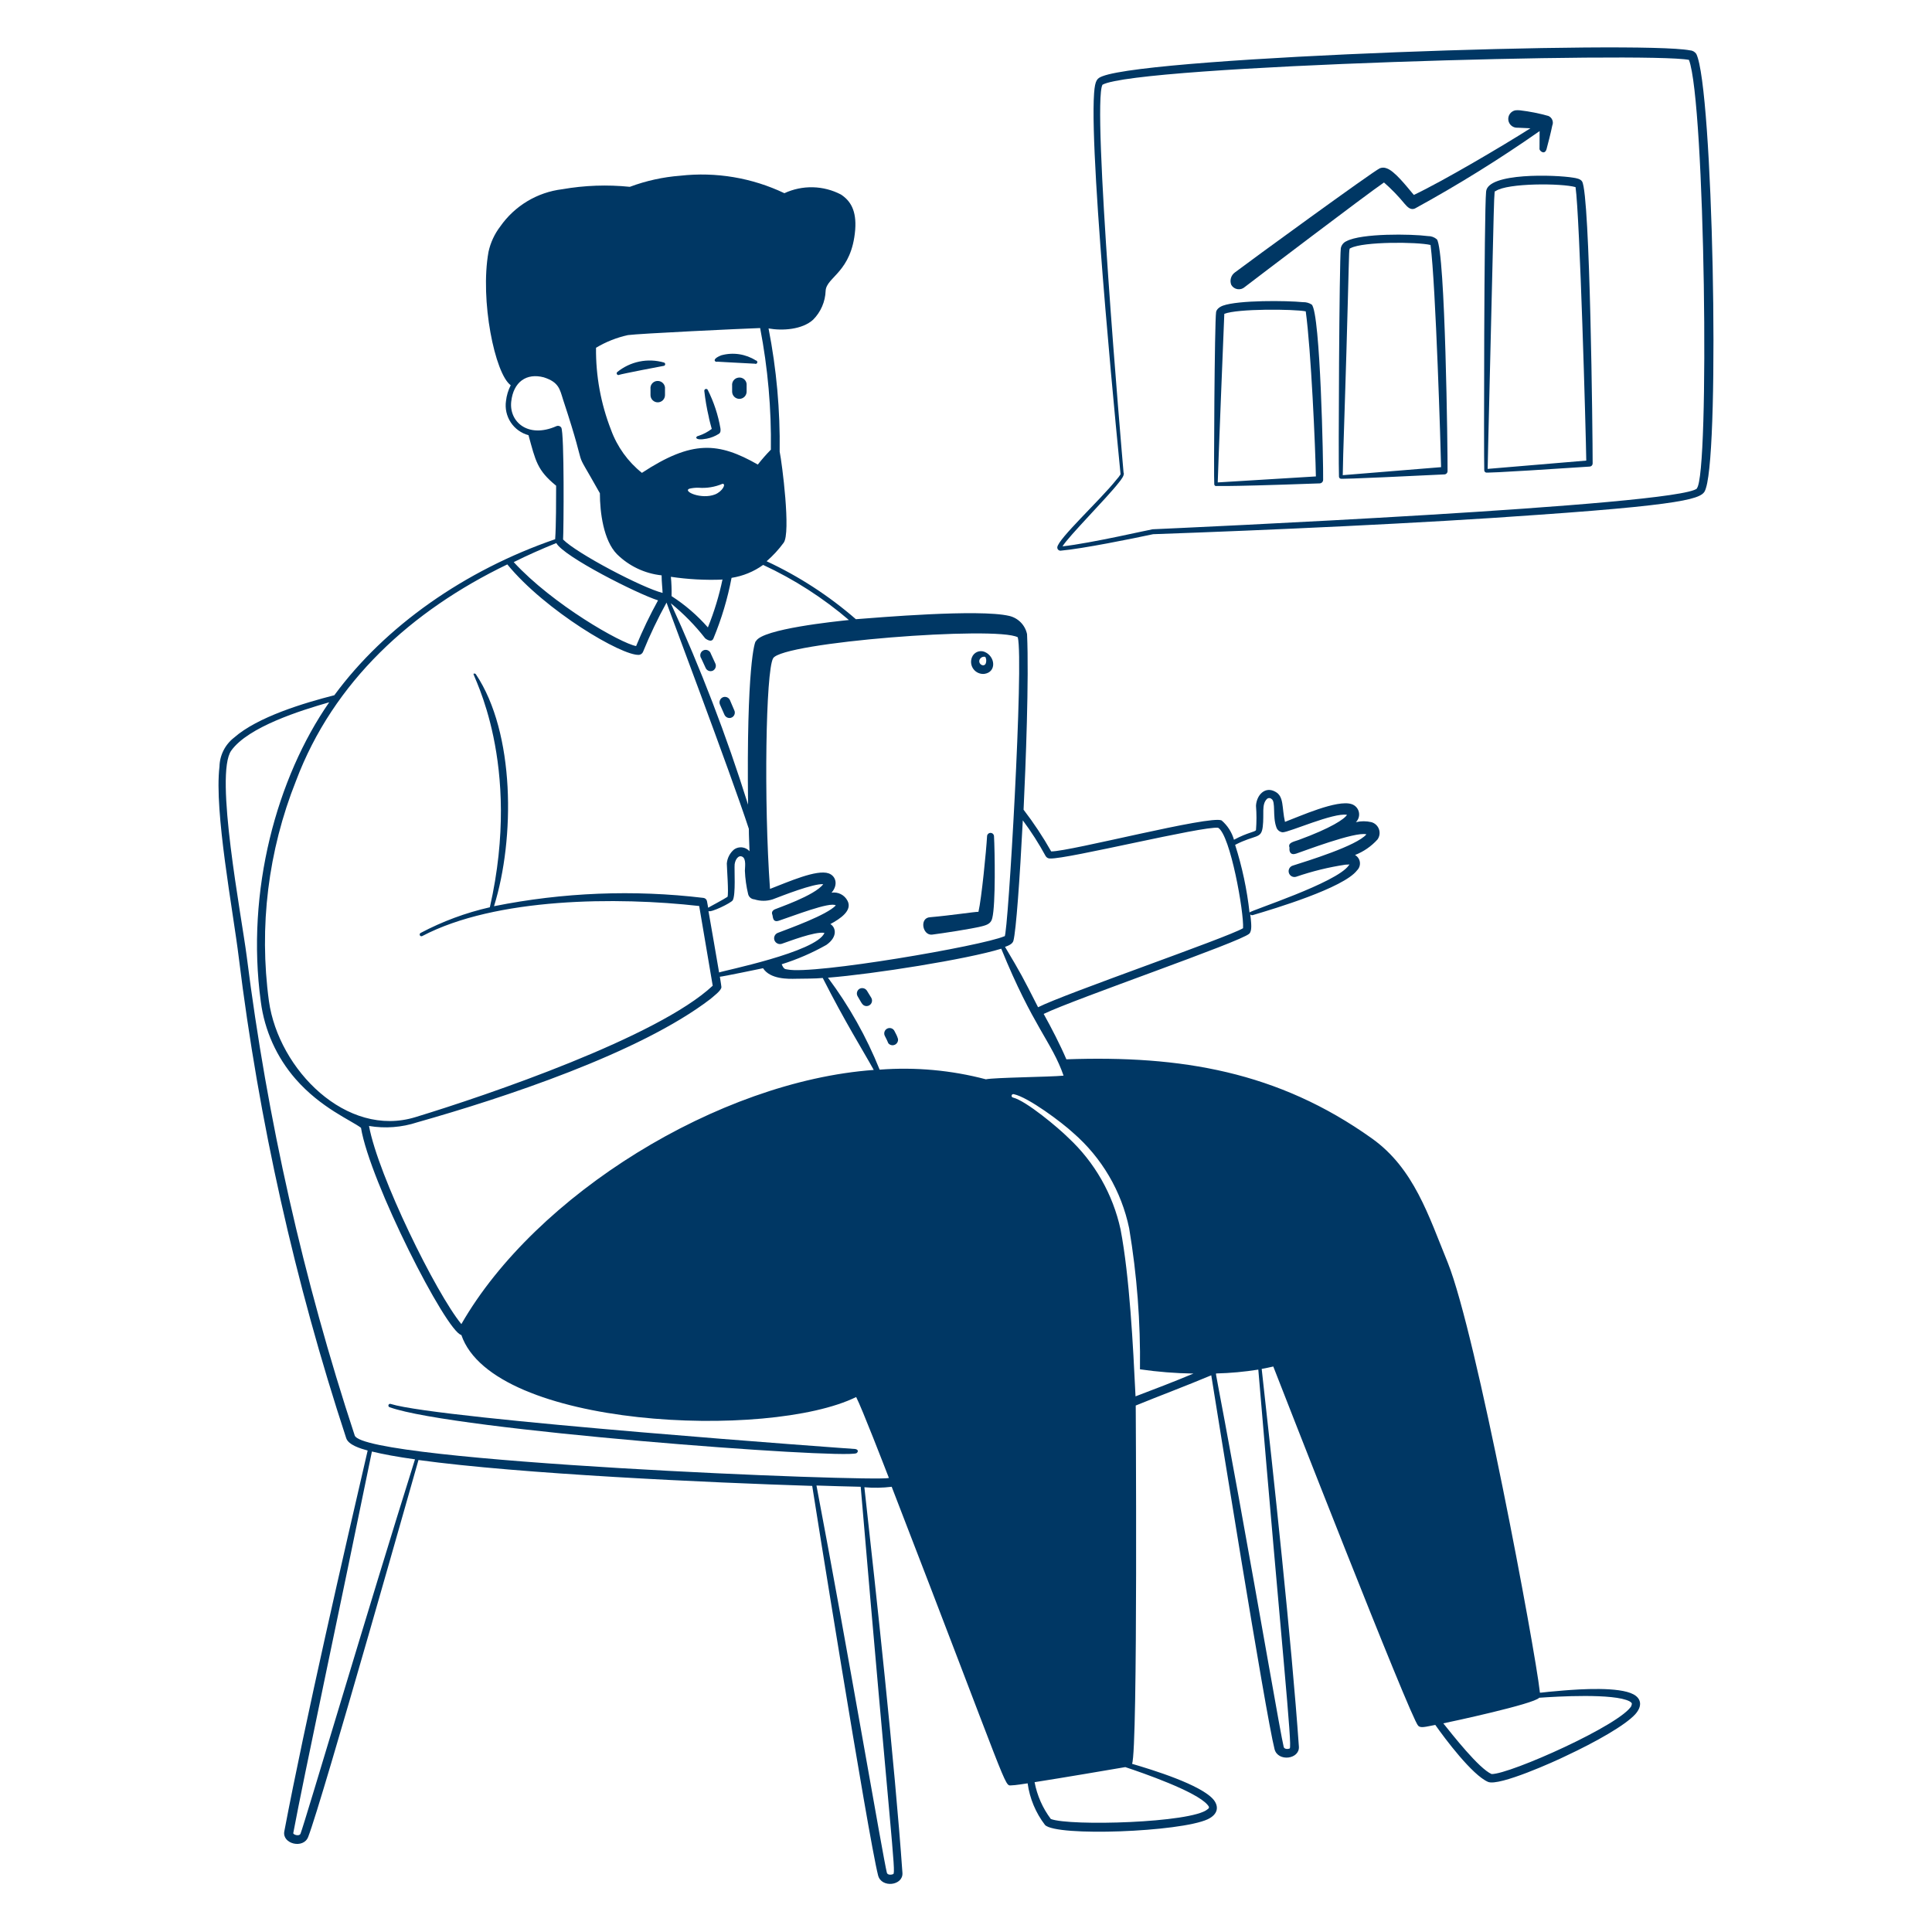 <svg width="400" height="400" viewBox="0 0 400 400" fill="none" xmlns="http://www.w3.org/2000/svg"><path d="M177.06 300C176.86 300 91.06 293.84 80.92 290.68C80.874 290.659 80.823 290.647 80.773 290.647C80.722 290.646 80.671 290.656 80.624 290.677C80.578 290.697 80.536 290.727 80.502 290.765C80.468 290.803 80.442 290.847 80.426 290.896C80.41 290.944 80.405 290.996 80.411 291.046C80.416 291.097 80.433 291.146 80.459 291.19C80.484 291.234 80.519 291.271 80.561 291.301C80.603 291.33 80.65 291.35 80.7 291.36C93.86 296.1 174.18 302.08 177.3 300.88C177.7 300.64 177.78 300.12 177.06 300ZM203.8 139.52C206.36 139.16 206.12 135.88 203.8 134.94C203.553 134.847 203.29 134.804 203.027 134.813C202.763 134.823 202.504 134.884 202.265 134.993C202.025 135.103 201.809 135.259 201.63 135.452C201.451 135.646 201.311 135.873 201.22 136.12C201.064 136.519 201.012 136.952 201.071 137.376C201.13 137.8 201.297 138.203 201.556 138.544C201.815 138.885 202.157 139.155 202.55 139.325C202.943 139.496 203.374 139.563 203.8 139.52ZM202.78 136.66C202.863 136.417 203.034 136.213 203.261 136.091C203.487 135.968 203.751 135.936 204 136C204.178 136.33 204.235 136.712 204.16 137.08C204 138.3 202.5 137.64 202.78 136.66ZM148.1 137.36L147.18 135.36C147.136 135.204 147.058 135.059 146.952 134.935C146.846 134.812 146.715 134.713 146.567 134.646C146.419 134.578 146.258 134.544 146.096 134.544C145.933 134.545 145.773 134.582 145.626 134.651C145.479 134.72 145.348 134.82 145.244 134.945C145.139 135.069 145.063 135.215 145.021 135.372C144.979 135.529 144.971 135.693 144.998 135.854C145.026 136.014 145.088 136.166 145.18 136.3L146.1 138.3C146.222 138.57 146.447 138.781 146.724 138.886C147.002 138.991 147.309 138.982 147.58 138.86C147.845 138.727 148.047 138.495 148.144 138.215C148.241 137.935 148.225 137.629 148.1 137.36ZM179.48 205.1C179.316 204.851 179.063 204.675 178.772 204.608C178.482 204.541 178.176 204.588 177.92 204.74C177.67 204.904 177.495 205.159 177.431 205.451C177.368 205.742 177.421 206.047 177.58 206.3C178.34 207.52 178.52 208.3 179.42 208.3C179.618 208.298 179.812 208.244 179.983 208.144C180.154 208.044 180.296 207.901 180.395 207.729C180.494 207.558 180.546 207.364 180.547 207.165C180.548 206.967 180.497 206.773 180.4 206.6C179.88 205.76 179.78 205.58 179.48 205.1ZM185.22 213.52C185.16 213.38 185.072 213.253 184.961 213.148C184.85 213.043 184.719 212.962 184.576 212.909C184.433 212.857 184.28 212.834 184.128 212.843C183.975 212.851 183.826 212.891 183.689 212.959C183.553 213.027 183.432 213.123 183.333 213.24C183.235 213.356 183.162 213.492 183.118 213.638C183.074 213.784 183.06 213.938 183.078 214.09C183.095 214.241 183.144 214.388 183.22 214.52C183.6 215.28 183.66 215.38 183.92 216C184.08 216.19 184.297 216.322 184.539 216.377C184.781 216.433 185.034 216.407 185.26 216.306C185.486 216.204 185.673 216.031 185.792 215.813C185.911 215.596 185.956 215.345 185.92 215.1C185.7 214.4 185.6 214.26 185.22 213.52Z" fill="#003764" /><path d="M338.2 350.8C335.2 349.18 327.12 349.72 323.7 350C318.26 350.42 318.84 350.64 318.8 350.24C317.82 341.4 305.68 276.24 299.76 261.46C295.76 251.68 292.76 241.92 284.04 235.7C264.6 221.84 244.5 218.48 220.78 219.32C219.5 216.32 217.64 212.72 216.08 209.92C222.64 206.76 257 194.96 258.66 193.3C259.22 192.72 259.06 191.3 258.96 190.22C258.8 188.66 258.76 189.66 259.38 189.46C263.78 188.16 278.2 183.84 280.96 180.2C281.183 179.983 281.353 179.716 281.455 179.422C281.557 179.128 281.589 178.814 281.548 178.505C281.507 178.196 281.395 177.901 281.22 177.643C281.045 177.385 280.812 177.172 280.54 177.02C282.323 176.325 283.919 175.222 285.2 173.8C285.416 173.497 285.556 173.147 285.608 172.778C285.66 172.41 285.623 172.034 285.499 171.683C285.376 171.332 285.17 171.016 284.898 170.761C284.627 170.507 284.298 170.321 283.94 170.22C282.881 169.97 281.779 169.97 280.72 170.22C280.997 169.949 281.199 169.611 281.306 169.238C281.414 168.866 281.422 168.472 281.332 168.095C281.241 167.718 281.054 167.371 280.789 167.088C280.524 166.805 280.19 166.595 279.82 166.48C276.82 165.5 269.04 169.04 266.04 170.16C265.36 167.18 265.88 164.9 264.04 163.92C261.9 162.72 260.16 164.62 260.04 166.82C260.172 168.497 260.172 170.183 260.04 171.86C259.8 172.28 258.4 172.3 255.48 173.86C255.038 172.304 254.147 170.913 252.92 169.86C250.58 168.74 221.74 176.26 217.64 176.28C215.936 173.271 214.025 170.384 211.92 167.64C212.36 158.44 213.06 140.44 212.64 131.3C212.451 130.385 212.004 129.542 211.352 128.873C210.7 128.203 209.87 127.733 208.96 127.52C202.7 126.04 181.48 127.88 177.2 128.2C171.631 123.356 165.41 119.317 158.72 116.2C160.033 115.063 161.214 113.781 162.24 112.38C163.78 110.38 161.9 95.8 161.42 93.5C161.538 84.943 160.767 76.397 159.12 68C162.02 68.52 166.08 68.24 168.34 66.2C169.935 64.601 170.864 62.457 170.94 60.2C171.1 57.32 176.34 56.4 177.06 47.56C177.36 43.56 176.06 41.56 174.12 40.28C172.319 39.337 170.325 38.821 168.293 38.772C166.26 38.724 164.244 39.144 162.4 40C155.692 36.803 148.224 35.55 140.84 36.38C137.269 36.653 133.755 37.427 130.4 38.68C125.732 38.204 121.022 38.372 116.4 39.18C113.842 39.491 111.378 40.337 109.17 41.664C106.961 42.991 105.056 44.768 103.58 46.88C102.39 48.433 101.557 50.229 101.14 52.14C99.34 62.14 102.46 77.4 105.74 79.76C105.22 80.779 104.888 81.883 104.76 83.02C104.535 84.566 104.885 86.141 105.744 87.446C106.603 88.751 107.911 89.695 109.42 90.1C110.88 95.4 111.2 97.36 115.14 100.56C115.14 103.36 115.14 108.86 114.94 111.64C96.26 118.06 79.72 129.64 69.22 143.94C62.94 145.54 53.34 148.42 48.46 152.72C47.541 153.432 46.794 154.34 46.271 155.378C45.748 156.416 45.465 157.558 45.44 158.72C44.32 168.02 48.26 188.56 49.44 198.28C53.595 232.085 61.044 265.404 71.68 297.76C72.14 299.16 74.6 299.9 76.12 300.32C71.3 321.1 63.22 356.2 58.86 379.18C58.38 381.78 62.86 382.88 63.82 380.28C66.72 372.8 86.56 302.5 86.64 302.28C107.76 305.18 146.8 306.96 168.16 307.64C168.16 307.86 179.78 380.46 181.8 388.28C182.48 390.96 187.02 390.42 186.84 387.76C185.24 364.98 181.38 329.66 178.96 307.92C180.845 308.084 182.742 308.051 184.62 307.82L184.36 307.16C209.34 371.74 207.84 369.68 209.4 369.64C210.1 369.64 212.08 369.32 212.76 369.22C213.191 372.357 214.432 375.328 216.36 377.84C218.7 380.28 244.36 379.3 250.04 376.66C252.18 375.64 252.38 374.06 251.3 372.66C248.74 369.5 238.4 366.36 234.38 365.18C235.62 362.36 235.12 287.9 235.14 291C240.02 289 245.4 287 250.78 284.74C251.74 290.74 262.04 354.98 263.88 362.14C264.56 364.82 269.1 364.26 268.92 361.62C267.4 339.86 263.64 305.08 261.22 283.42C262.06 283.26 262.86 283.1 263.62 282.92C264.9 286.2 292.06 355.82 293.62 357.3C294.14 357.8 294.96 357.56 297.16 357.12C299.16 359.98 304.82 367.52 308.08 368.92C310.36 369.9 322.08 364.6 324.22 363.54C330.42 360.64 336.48 357.2 338.56 354.92C340.14 353.14 339.72 351.62 338.2 350.8ZM261.44 171.16C261.76 168.5 261.14 166.58 262.3 165.42C262.43 165.298 262.602 165.23 262.78 165.23C262.958 165.23 263.13 165.298 263.26 165.42C264.16 165.96 263.44 169.02 264.24 171.22C264.323 171.515 264.494 171.778 264.73 171.974C264.965 172.171 265.255 172.291 265.56 172.32C266.92 172.32 276.08 168.2 278.88 168.7C278.38 169.56 275.6 171.44 268.88 173.9C267.82 174.28 266.58 174.46 266.98 175.5C266.88 176.28 267.14 177.12 268.34 176.74C269.54 176.36 280.6 172.1 282.9 172.74C280.9 175.12 270.64 178.26 267.64 179.22C267.335 179.316 267.08 179.528 266.932 179.811C266.784 180.095 266.755 180.425 266.85 180.73C266.945 181.035 267.158 181.29 267.441 181.438C267.725 181.586 268.055 181.616 268.36 181.52C271.677 180.38 275.091 179.543 278.56 179.02C279.54 179.02 279.48 178.84 279.24 179.18C276.72 182.8 258.92 188.5 258.7 188.92C258.175 184.166 257.177 179.476 255.72 174.92C260 172.7 261.12 173.78 261.44 171.16ZM211.76 169.84C213.514 172.198 215.098 174.677 216.5 177.26C216.598 177.418 216.737 177.546 216.903 177.631C217.069 177.716 217.254 177.753 217.44 177.74C220.94 177.9 248.98 171 252.2 171.38C254.74 172.86 257.58 189 257.36 192.18C253.96 194.18 220.52 205.7 214.92 208.54C211.68 202.16 211.4 201.62 208.08 196.04C208.78 195.78 209.64 195.46 209.82 194.76C210.36 192.74 211.14 182 211.76 169.84ZM207.94 193.84C203.36 195.84 168.4 201.84 163.04 200.72C162.54 200.62 162.3 200.72 161.84 199.64C165.052 198.635 168.149 197.295 171.08 195.64C173.46 193.98 173.08 192.02 171.92 191.32C173.92 190.24 176.56 188.52 175.46 186.48C175.154 185.892 174.67 185.416 174.078 185.118C173.486 184.82 172.815 184.716 172.16 184.82C173.58 183.2 173.08 181.36 171.56 180.82C169.1 179.96 163.36 182.52 159.42 184.04C158.12 165.88 158.54 139 160.06 136.3C161.92 132.96 206.3 129.56 210.72 131.94C212 136.88 208.7 193.52 208 193.86L207.94 193.84ZM152.1 178.94C152.22 178 152.86 176.94 153.7 177.38C154.54 177.82 154.22 179.62 154.22 180.28C154.289 181.918 154.516 183.546 154.9 185.14C154.975 185.429 155.139 185.687 155.369 185.877C155.598 186.067 155.882 186.18 156.18 186.2C157.415 186.598 158.745 186.598 159.98 186.2C161.98 185.44 168.4 182.9 170.44 183.06C168.7 185.44 160.68 188.1 160.44 188.26C159.84 188.54 159.74 188.96 159.9 189.36C160.06 189.76 159.9 191.1 161.32 190.6C164.06 189.7 171.96 186.6 173.04 187.46C171.16 189.46 163.52 192.18 161.04 193.14C160.748 193.252 160.512 193.474 160.381 193.758C160.251 194.042 160.236 194.365 160.34 194.66C160.449 194.956 160.668 195.198 160.951 195.336C161.234 195.474 161.56 195.497 161.86 195.4C163.26 194.94 168.7 192.8 170.7 193.14C169.04 197.14 149.5 201.02 148.88 201.34C148.36 198.2 147.22 191.76 146.68 188.62C147.12 189.02 151.34 186.96 151.7 186.4C152.36 185.28 152 180 152.1 178.94ZM149.36 204.36C149.36 204.26 149.24 203.44 149.04 202.22C149.52 202.22 157.6 200.54 157.98 200.46C159.48 202.78 163.2 202.68 164.84 202.64C166.48 202.6 168.66 202.64 170.34 202.48C175 211.66 178.62 217.4 180.9 221.52C148.74 223.86 110.9 247.34 95.52 274.14C90.26 267.74 78.3 243.44 76.4 233.12C79.746 233.681 83.178 233.42 86.4 232.36C104.14 227.34 132.4 218.06 147.02 206.88C147.74 206.26 149.36 205.08 149.36 204.36ZM175.82 128.36C172.94 128.66 157.82 130.22 156.52 132.74C156.28 132.54 154.52 137.98 154.88 166.6C150.433 152.376 145.089 138.448 138.88 124.9C141.52 127.043 143.909 129.479 146 132.16C146 132.16 147.3 133.24 147.72 132.16C149.391 128.126 150.645 123.93 151.46 119.64C153.82 119.272 156.061 118.354 158 116.96C164.436 119.948 170.431 123.804 175.82 128.42V128.36ZM149.6 100.16C150.38 100.16 149.6 101.72 148.06 102.36C145.22 103.48 141.3 101.74 142.72 101.18C143.336 101.035 143.967 100.967 144.6 100.98C146.309 101.119 148.025 100.837 149.6 100.16ZM149.6 119.9C148.889 123.318 147.872 126.665 146.56 129.9C144.366 127.401 141.835 125.22 139.04 123.42C139.071 122.085 139.024 120.75 138.9 119.42C142.414 119.944 145.97 120.139 149.52 120L149.6 119.9ZM130 69.38C132.22 69.06 153.72 68.04 157.38 67.92C158.979 76.215 159.723 84.653 159.6 93.1C158.643 94.075 157.741 95.103 156.9 96.18C148.74 91.54 143.32 91.06 132.9 97.9C129.988 95.571 127.774 92.485 126.5 88.98C124.391 83.57 123.338 77.806 123.4 72C125.444 70.775 127.673 69.89 130 69.38ZM115.18 88.24C109.3 90.82 105.4 87.32 105.84 83.18C106.28 79.04 109.02 77.18 112.58 78.12C115.72 79.12 115.9 80.6 116.58 82.74C122.36 100.24 117.82 90.74 124.2 102.12C124.2 106.12 124.96 111.92 127.74 114.74C130.235 117.205 133.493 118.749 136.98 119.12C136.98 120.5 137.16 121.86 137.18 122.76C132.98 121.7 119.46 114.62 116.58 111.7C116.7 109.92 116.86 89.54 116.2 88.52C116.09 88.361 115.928 88.245 115.741 88.194C115.555 88.142 115.356 88.159 115.18 88.24ZM115.18 112.44C116.7 115.24 131.98 122.96 136.24 124.3C134.546 127.363 133.03 130.522 131.7 133.76C128.56 133.2 114.44 125.16 106.36 116.38C109.28 114.92 112.2 113.64 115.16 112.44H115.18ZM105.04 116.86C112.88 126.44 128.82 135.86 132.32 135.58C132.502 135.557 132.673 135.485 132.818 135.372C132.962 135.26 133.073 135.11 133.14 134.94C134.557 131.453 136.18 128.054 138 124.76C138 124.96 151.24 159.96 155.04 171.6C155.04 173.18 155.14 174.68 155.18 176.24C154.79 175.796 154.249 175.512 153.663 175.442C153.076 175.372 152.484 175.521 152 175.86C151.565 176.221 151.206 176.665 150.945 177.167C150.684 177.668 150.526 178.217 150.48 178.78C150.48 179.58 150.9 185.06 150.62 185.68C149.82 186.22 146.62 187.9 146.62 187.94C146.48 187.1 146.38 186.62 146.38 186.62C146.354 186.435 146.268 186.263 146.134 186.133C146 186.003 145.826 185.921 145.64 185.9C131.187 184.172 116.551 184.753 102.28 187.62C106.64 173.62 106.64 151.74 98.54 139.62C98.515 139.579 98.483 139.543 98.444 139.515C98.406 139.487 98.362 139.466 98.315 139.455C98.269 139.444 98.22 139.442 98.173 139.45C98.126 139.458 98.081 139.475 98.04 139.5C97.72 139.7 108.2 157.94 101.42 187.84C96.426 188.973 91.604 190.761 87.08 193.16C87.038 193.182 87.001 193.213 86.971 193.249C86.94 193.286 86.918 193.328 86.903 193.374C86.89 193.419 86.885 193.467 86.889 193.515C86.894 193.562 86.908 193.608 86.93 193.65C86.952 193.692 86.983 193.729 87.019 193.76C87.056 193.79 87.098 193.813 87.144 193.827C87.189 193.84 87.237 193.845 87.285 193.841C87.332 193.836 87.378 193.822 87.42 193.8C102.64 185.8 127.84 185.66 144.76 187.58L147.56 204.08C136.22 214.7 100.94 226.74 86.04 231.28C71.76 235.7 57.68 221.46 55.68 207.28C53.586 191.851 55.515 176.143 61.28 161.68C69.02 141.1 85.24 126.4 105.02 116.86H105.04ZM62.22 379.64C61.96 380.28 60.66 379.84 60.72 379.52C62.88 367.92 70.1 334.24 77 300.52C79.28 301.08 82.32 301.64 85.92 302.14C76.22 332.96 63.18 377.16 62.22 379.64ZM184.94 388C184.54 388.2 183.76 388.22 183.62 387.74C182.84 384.72 175.36 340.74 169.04 307.56C171.78 307.66 175.48 307.76 178.2 307.82C184.32 379.68 185.54 387.74 184.94 388ZM73.44 297.2C62.811 264.93 55.323 231.709 51.08 198C50 189.58 44.36 160.32 47.88 155.4C51.4 150.48 62.28 147.08 68.16 145.4C57.34 160.98 50.86 184.44 54 207.4C54.764 213.328 57.27 218.897 61.2 223.4C66.44 229.4 72.72 231.96 74.74 233.5C76.54 244.56 92.38 275.72 95.52 276.4C102.12 295.72 159.2 298.12 177.26 289.24C178.48 291.62 183.06 303.48 184.04 306C181.12 306.82 75.2 302.66 73.44 297.2ZM204.12 223.46C196.95 221.57 189.514 220.894 182.12 221.46C179.396 214.675 175.799 208.275 171.42 202.42C180.84 201.68 200.24 198.6 207.3 196.42C213.86 212.56 217.8 215.76 220.2 222.7C217.48 222.98 205.78 223.08 204.12 223.46ZM250 373.66C250.38 374.1 250.44 374.3 250 374.6C246.72 377.42 221.46 378.12 217.56 376.6C215.871 374.351 214.722 371.744 214.2 368.98C220.2 368.04 230.06 366.36 232.98 365.86C236.48 367.02 247.64 370.88 250 373.66ZM247.1 284.38C243.1 286.04 238.98 287.64 235.1 289.1C234.6 278.7 233.86 264.26 232 254.54C230.413 247.248 226.63 240.617 221.16 235.54C219.16 233.54 212.44 227.9 209.74 227.24C209.691 227.233 209.644 227.215 209.602 227.189C209.56 227.162 209.524 227.128 209.497 227.087C209.469 227.046 209.45 227 209.44 226.951C209.431 226.902 209.432 226.852 209.443 226.804C209.454 226.756 209.475 226.71 209.505 226.67C209.534 226.631 209.571 226.597 209.614 226.572C209.657 226.548 209.704 226.532 209.754 226.526C209.803 226.521 209.853 226.526 209.9 226.54C212.92 227.18 219.9 232.42 222.18 234.54C228.108 239.677 232.184 246.62 233.78 254.3C235.395 263.947 236.144 273.719 236.02 283.5C239.677 284.032 243.365 284.326 247.06 284.38H247.1ZM267.1 361.96C266.7 362.18 265.92 362.18 265.78 361.7C265.16 359.24 260.92 334.46 256.38 309.52C251.58 283.18 251.62 284.46 251.82 284.36C254.735 284.289 257.641 284.021 260.52 283.56C265.36 341.14 267.6 361.64 267.02 362L267.1 361.96ZM337.82 353.1C335.82 357 312.58 367.36 308.82 367.3C306.2 366.18 300.62 359.04 298.82 356.8C300.3 356.5 317.58 352.8 318.68 351.5C322.34 351.24 334.14 350.54 337.38 352.24C337.82 352.52 338 352.68 337.74 353.1H337.82Z" fill="#003764" /><path d="M232 98.2C231.75 98.6 231.462 98.975 231.14 99.32C227.8 103.52 219.02 111.6 218.9 113.32C218.895 113.421 218.913 113.523 218.953 113.616C218.993 113.71 219.054 113.792 219.132 113.858C219.209 113.924 219.301 113.971 219.399 113.996C219.498 114.02 219.601 114.022 219.7 114C224.16 113.6 234.36 111.54 238.74 110.6C262.04 109.78 294.42 108.34 318.26 106.6C352.72 104.2 352.6 102.92 353.2 101.04C356.1 91.92 354.66 18.1 351.2 11.16C351.05 10.941 350.851 10.759 350.618 10.631C350.385 10.502 350.126 10.43 349.86 10.42C339.56 8.42 238.92 11.68 228.26 15.78C227.2 16.2 226.72 16.46 226.52 19.3C225.48 33.68 232 98 232 98.2ZM351.36 101.12C347.78 104.7 243.58 109.36 238.64 109.58C238.34 109.58 225.92 112.46 219.98 113.12C221.16 111.12 229.14 103.12 231.6 99.96C232.08 99.38 232.9 98.34 232.62 97.84C232.24 93.52 226.02 21.28 228.26 17.54C235.46 13.54 341.34 10.72 349.68 12.4C353.02 21.12 354 98.36 351.3 101.12H351.36Z" fill="#003764" /><path d="M271.58 63.06C271.04 62.709 270.404 62.535 269.76 62.56C266.36 62.22 256.42 62.12 253.2 63.28C252.28 63.62 251.86 64.16 251.78 64.6C251.46 66.74 251.28 99.1 251.4 100.26C251.404 100.356 251.443 100.447 251.509 100.517C251.575 100.587 251.664 100.63 251.76 100.64C251.98 100.52 250.56 100.9 273.22 100.08C273.413 100.075 273.596 99.995 273.73 99.856C273.865 99.718 273.94 99.533 273.94 99.34C274 96.14 273.38 64.84 271.58 63.06ZM252.12 99.88C252.12 98.72 253.46 65.1 253.48 64.98C256.22 63.88 267.82 63.98 270.34 64.46C271.44 72.46 272.34 92.74 272.44 98.64L252.12 99.88ZM297.5 49.56C296.986 49.109 296.323 48.867 295.64 48.88C292.16 48.42 281.9 48.28 278.8 49.92C278.493 50.047 278.222 50.249 278.012 50.508C277.803 50.766 277.661 51.073 277.6 51.4C277.28 54.24 277.08 95.86 277.22 98.68C277.223 98.786 277.262 98.888 277.332 98.968C277.401 99.048 277.496 99.102 277.6 99.12C277.8 99.12 277.28 99.28 299.06 98.22C299.237 98.21 299.403 98.131 299.522 98C299.642 97.869 299.706 97.697 299.7 97.52C299.74 93.8 299.24 52 297.5 49.56ZM278 98.38C278 98.26 278 98.86 278.1 94.04C278.4 83.76 278.62 78.8 279.06 62.04C279.38 50.56 279.24 51.58 279.66 51.36C282.3 50 293.38 50.06 296.18 50.72C297.26 59.08 298.3 93.24 298.36 96.72L278 98.38ZM327.56 37.58C327.24 37.04 326.38 36.88 325.68 36.78C322.08 36.18 307.98 35.68 307.68 39.68C307.26 44.1 307.2 94.86 307.3 97.36C307.301 97.471 307.339 97.578 307.408 97.665C307.477 97.752 307.572 97.813 307.68 97.84C307.88 97.84 307.44 98.04 329.14 96.6C329.303 96.59 329.455 96.518 329.567 96.399C329.678 96.28 329.74 96.123 329.74 95.96C329.74 90 329.22 40.26 327.56 37.58ZM308 97.08C308 96.76 308 98.02 308.12 91.7C309.5 35.36 309.24 39.86 309.66 39.56C312.12 37.86 323.36 37.92 326.2 38.74C327.08 44.84 328.34 89.6 328.42 95.36L308 97.08Z" fill="#003764" /><path d="M318.74 30.86C318.74 31.24 319.82 32.18 320.2 30.86C320.4 30.16 321.16 27.16 321.38 26C321.459 25.815 321.5 25.616 321.501 25.415C321.502 25.214 321.464 25.015 321.387 24.829C321.311 24.643 321.199 24.474 321.057 24.331C320.915 24.189 320.746 24.077 320.56 24C318.64 23.462 316.68 23.074 314.7 22.84C314.381 22.808 314.059 22.808 313.74 22.84C313.283 22.929 312.878 23.19 312.607 23.569C312.337 23.948 312.222 24.416 312.286 24.877C312.35 25.338 312.588 25.757 312.952 26.047C313.315 26.338 313.776 26.479 314.24 26.44L316.86 26.56C311.16 30.18 298.76 37.5 292.72 40.36C291.16 38.52 288.72 35.36 287.06 34.84C286.617 34.665 286.123 34.665 285.68 34.84C284.26 35.48 258.64 54.14 255.68 56.4C255.283 56.683 254.992 57.091 254.855 57.559C254.717 58.026 254.74 58.527 254.92 58.98C255.056 59.216 255.242 59.418 255.466 59.572C255.69 59.726 255.946 59.828 256.215 59.87C256.483 59.912 256.758 59.894 257.018 59.816C257.279 59.738 257.519 59.603 257.72 59.42C259.72 57.88 283.06 40.14 286.54 37.78C288.087 39.132 289.518 40.611 290.82 42.2C291.38 42.84 292.06 43.6 293 43.14C301.872 38.28 310.471 32.938 318.76 27.14C318.76 29.7 318.74 30.34 318.74 30.86ZM128.22 77.6C128.58 77.44 137.12 75.78 137.36 75.76C137.445 75.76 137.528 75.731 137.593 75.676C137.658 75.621 137.702 75.545 137.717 75.461C137.731 75.377 137.715 75.29 137.672 75.217C137.628 75.144 137.56 75.088 137.48 75.06C135.819 74.579 134.066 74.509 132.373 74.857C130.679 75.206 129.096 75.962 127.76 77.06C127.706 77.125 127.676 77.207 127.677 77.292C127.677 77.377 127.708 77.459 127.763 77.523C127.818 77.588 127.894 77.631 127.978 77.645C128.061 77.659 128.147 77.643 128.22 77.6ZM148.5 74.88C148.64 74.88 152.5 75.12 156.28 75.3C156.327 75.323 156.379 75.336 156.431 75.338C156.484 75.339 156.536 75.329 156.585 75.308C156.633 75.287 156.676 75.255 156.711 75.216C156.745 75.177 156.771 75.13 156.786 75.079C156.801 75.029 156.805 74.976 156.797 74.924C156.789 74.872 156.769 74.822 156.74 74.778C156.711 74.734 156.673 74.698 156.628 74.67C156.583 74.643 156.532 74.626 156.48 74.62C155.429 73.957 154.251 73.52 153.022 73.337C151.792 73.155 150.538 73.231 149.34 73.56C147.12 74.44 148.18 75.06 148.5 74.88ZM152.9 78.18C152.505 78.225 152.144 78.425 151.896 78.737C151.649 79.048 151.535 79.445 151.58 79.84V81.08C151.58 81.478 151.738 81.859 152.019 82.141C152.301 82.422 152.682 82.58 153.08 82.58C153.478 82.58 153.859 82.422 154.141 82.141C154.422 81.859 154.58 81.478 154.58 81.08V79.5C154.56 79.301 154.501 79.109 154.405 78.934C154.309 78.759 154.179 78.605 154.022 78.482C153.865 78.358 153.684 78.268 153.492 78.216C153.299 78.164 153.098 78.152 152.9 78.18ZM146.32 90.82C147.2 90.65 148.041 90.318 148.8 89.84C149.2 89.6 149.22 89.18 149.16 88.7C148.68 85.918 147.791 83.222 146.52 80.7C146.474 80.627 146.406 80.572 146.325 80.544C146.244 80.515 146.156 80.515 146.075 80.543C145.994 80.57 145.924 80.625 145.878 80.697C145.832 80.769 145.811 80.855 145.82 80.94C146.019 82.743 146.326 84.533 146.74 86.3C146.74 86.5 147.28 88.54 147.36 88.8C146.55 89.416 145.645 89.896 144.68 90.22C143.86 90.34 143.72 91.32 146.32 90.82ZM193 193.5C195.2 193.22 201 192.34 203.2 191.8C204.44 191.5 205.2 191.16 205.44 190.08C206.16 187.24 205.96 176.08 205.8 173.16C205.8 172.969 205.724 172.786 205.589 172.651C205.454 172.516 205.271 172.44 205.08 172.44C204.889 172.44 204.706 172.516 204.571 172.651C204.436 172.786 204.36 172.969 204.36 173.16C204.2 176.04 203.22 186.04 202.58 188.78C201.68 188.78 196.94 189.52 192.58 189.9C190.3 190 190.98 193.74 193 193.5ZM151.12 144.94C150.994 144.668 150.766 144.457 150.485 144.352C150.204 144.248 149.893 144.258 149.62 144.38C149.352 144.51 149.144 144.739 149.04 145.018C148.935 145.297 148.943 145.606 149.06 145.88L150 148C150.092 148.198 150.239 148.366 150.423 148.483C150.608 148.6 150.822 148.661 151.04 148.66C151.233 148.656 151.422 148.603 151.588 148.505C151.754 148.407 151.892 148.268 151.988 148.101C152.085 147.934 152.137 147.745 152.139 147.552C152.141 147.359 152.093 147.169 152 147L151.12 144.94ZM136 78.88C135.803 78.9 135.613 78.959 135.439 79.053C135.266 79.148 135.113 79.277 134.99 79.431C134.867 79.586 134.776 79.764 134.723 79.954C134.669 80.145 134.655 80.344 134.68 80.54V81.8C134.68 82.198 134.838 82.579 135.119 82.861C135.401 83.142 135.782 83.3 136.18 83.3C136.578 83.3 136.959 83.142 137.241 82.861C137.522 82.579 137.68 82.198 137.68 81.8V80.2C137.63 79.803 137.426 79.442 137.111 79.195C136.797 78.948 136.397 78.835 136 78.88Z" fill="#003764" /></svg>